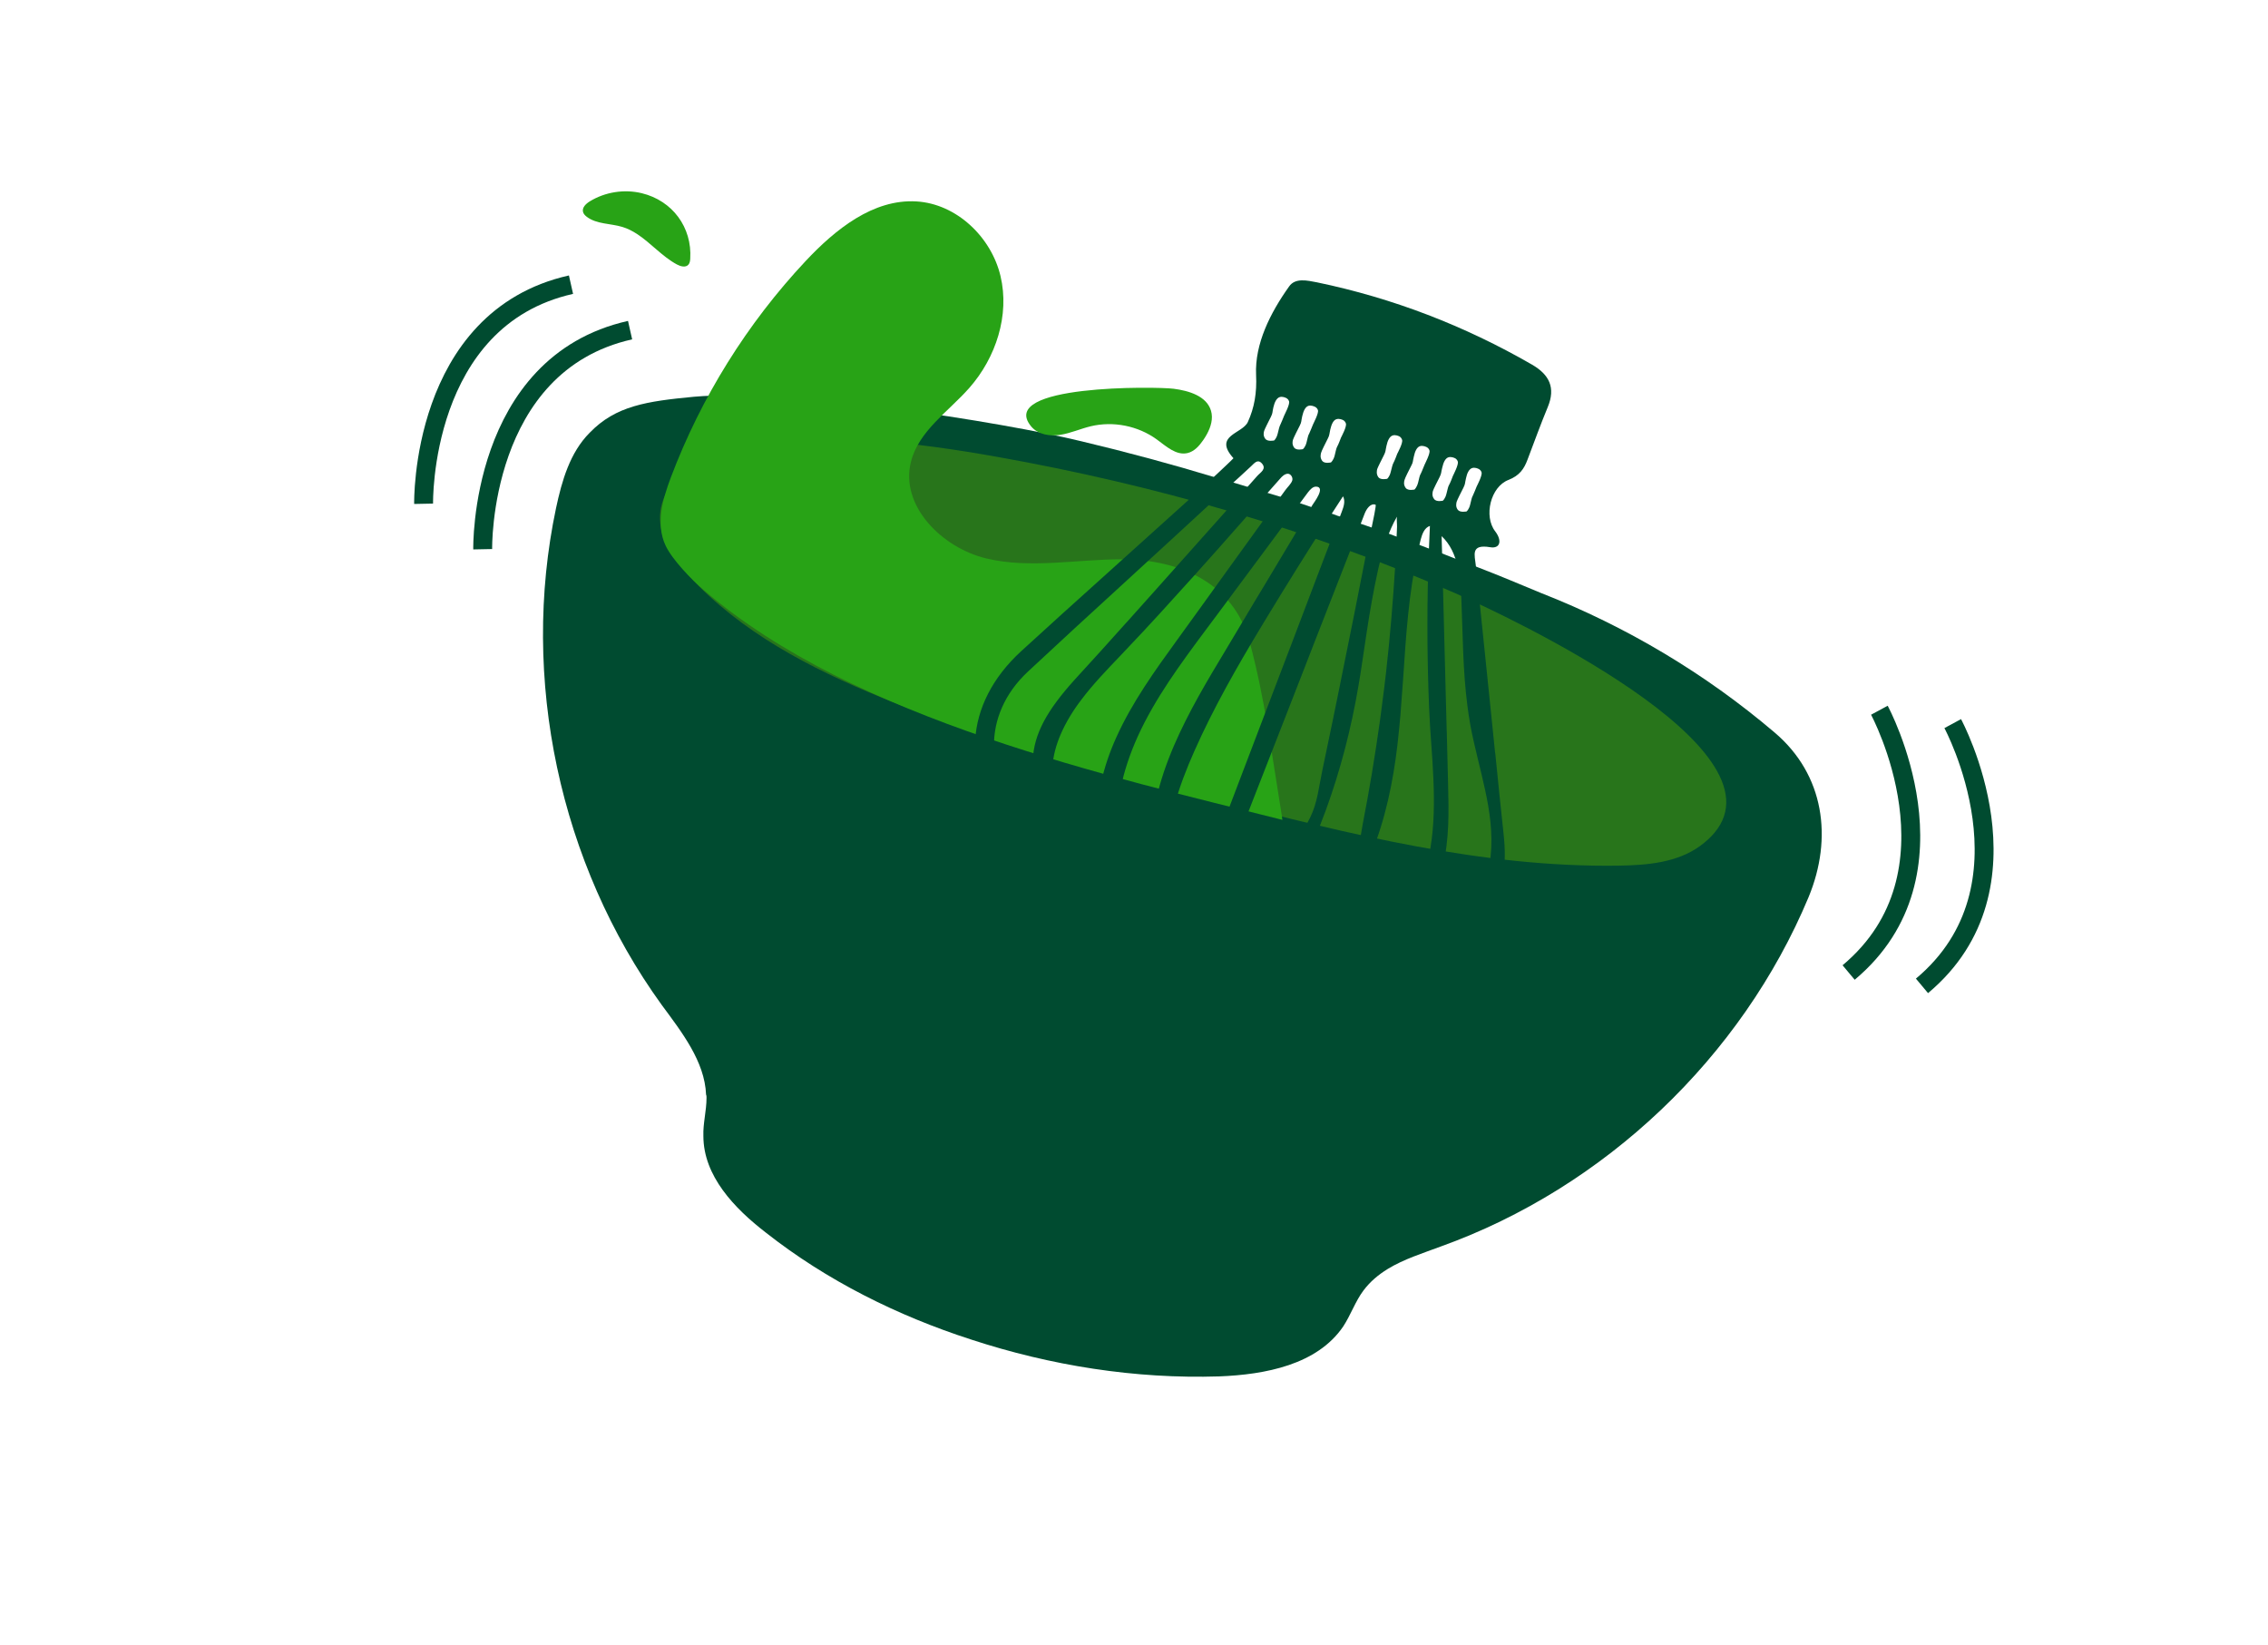 <svg viewBox="0 0 1854.66 1345.11" xmlns="http://www.w3.org/2000/svg" data-name="Calque 1" id="Calque_1">
  <defs>
    <style>
      .cls-1 {
        fill: #004b30;
      }

      .cls-2 {
        fill: #28a316;
      }

      .cls-3 {
        fill: none;
        stroke: #004b30;
        stroke-miterlimit: 10;
        stroke-width: 15.45px;
      }

      .cls-4 {
        fill: #28751b;
      }
    </style>
  </defs>
  <g>
    <path d="M1223.7,606.22c-5.88-2.94-11.39-5.88-17.27-8.45-4.05-1.84-8.08-3.67-12.13-5.51-2.94-1.47-6.24-2.57-9.55-4.04-4.41-1.84-8.82-3.68-13.23-5.51-7.71-2.94-15.43-5.88-23.52-8.82-4.77-1.84-9.92-3.31-14.69-5.14-.37-.37-.74-.37-1.1-.37.37,0,.74.37,1.1.74,3.31,2.2,6.98,3.67,10.28,5.14,1.47.37,2.94,1.1,4.41,1.84,7.71,2.94,15.8,6.25,23.52,9.55,4.41,1.84,9.19,3.67,13.59,5.51l22.05,9.55c5.51,2.2,11.02,4.78,16.53,7.35,8.82,4.04,17.27,8.08,25.72,12.13-8.45-4.78-16.9-9.55-25.72-13.96ZM1223.7,606.22c-5.88-2.94-11.39-5.88-17.27-8.45-4.05-1.84-8.08-3.67-12.13-5.51-2.94-1.47-6.24-2.57-9.55-4.04-4.41-1.84-8.82-3.68-13.23-5.51-7.71-2.94-15.43-5.88-23.52-8.82-4.77-1.84-9.92-3.31-14.69-5.14-.37-.37-.74-.37-1.1-.37.37,0,.74.37,1.1.74,3.31,2.2,6.98,3.67,10.28,5.14,1.47.37,2.94,1.1,4.41,1.84,7.71,2.94,15.8,6.25,23.52,9.55,4.41,1.84,9.19,3.67,13.59,5.51l22.05,9.55c5.51,2.2,11.02,4.78,16.53,7.35,8.82,4.04,17.27,8.08,25.72,12.13-8.45-4.78-16.9-9.55-25.72-13.96ZM1078.93,550c2.93,1.47,5.88,2.94,9.19,2.94-2.94-1.1-6.25-2.2-9.19-2.94ZM1076.36,548.53c-.74,0-1.84-.37-3.31-.74,1.84.74,4.05,1.47,5.88,2.2-.74-.73-1.47-1.1-2.57-1.47ZM1068.28,546.33c-5.14-1.84-10.29-3.68-15.43-5.51-7.35-2.2-15.07-4.78-22.78-7.35,5.14,4.41,14.33,5.14,22.78,7.72,2.57,1.1,5.51,2.2,8.08,4.04.74.37,4.04,1.1,7.35,1.84,1.47,0,2.94.37,4.4.73-1.47-.73-2.93-1.1-4.4-1.47ZM970.91,514.73c-8.82-2.57-17.27-5.14-26.09-7.72-5.14-1.47-10.28-2.94-15.8-4.41,2.57,2.2,7.71,4.41,14.33,6.25,8.08,2.57,18,4.78,27.19,6.25,1.47,0,2.2.37,3.31.37-1.1,0-1.84-.37-2.94-.73ZM824.67,476.15c7.35,4.04,33.44,9.55,51.44,12.13-16.9-4.41-34.17-8.45-51.44-12.13ZM824.67,476.15c7.35,4.04,33.44,9.55,51.44,12.13-16.9-4.41-34.17-8.45-51.44-12.13ZM970.91,514.73c-8.82-2.57-17.27-5.14-26.09-7.72-5.14-1.47-10.28-2.94-15.8-4.41,2.57,2.2,7.71,4.41,14.33,6.25,8.08,2.57,18,4.78,27.19,6.25,1.47,0,2.2.37,3.31.37-1.1,0-1.84-.37-2.94-.73ZM1078.93,550c2.93,1.47,5.88,2.94,9.19,2.94-2.94-1.1-6.25-2.2-9.19-2.94ZM1068.28,546.33c-5.14-1.84-10.29-3.68-15.43-5.51-7.35-2.2-15.07-4.78-22.78-7.35,5.14,4.41,14.33,5.14,22.78,7.72,2.57,1.1,5.51,2.2,8.08,4.04.74.37,4.04,1.1,7.35,1.84,1.47,0,2.94.37,4.4.73-1.47-.73-2.93-1.1-4.4-1.47ZM1223.7,606.22c-5.88-2.94-11.39-5.88-17.27-8.45-4.05-1.84-8.08-3.67-12.13-5.51-2.94-1.47-6.24-2.57-9.55-4.04-4.41-1.84-8.82-3.68-13.23-5.51-7.71-2.94-15.43-5.88-23.52-8.82-4.77-1.84-9.92-3.31-14.69-5.14-.37-.37-.74-.37-1.1-.37.37,0,.74.37,1.1.74,3.31,2.2,6.98,3.67,10.28,5.14,1.47.37,2.94,1.1,4.41,1.84,7.71,2.94,15.8,6.25,23.52,9.55,4.41,1.84,9.19,3.67,13.59,5.51l22.05,9.55c5.51,2.2,11.02,4.78,16.53,7.35,8.82,4.04,17.27,8.08,25.72,12.13-8.45-4.78-16.9-9.55-25.72-13.96ZM1078.93,550c2.93,1.47,5.88,2.94,9.19,2.94-2.94-1.1-6.25-2.2-9.19-2.94ZM1076.36,548.53c-.74,0-1.84-.37-3.31-.74,1.84.74,4.05,1.47,5.88,2.2-.74-.73-1.47-1.1-2.57-1.47ZM1068.28,546.33c-5.14-1.84-10.29-3.68-15.43-5.51-7.35-2.2-15.07-4.78-22.78-7.35,5.14,4.41,14.33,5.14,22.78,7.72,2.57,1.1,5.51,2.2,8.08,4.04.74.37,4.04,1.1,7.35,1.84,1.47,0,2.94.37,4.4.73-1.47-.73-2.93-1.1-4.4-1.47ZM970.91,514.73c-8.82-2.57-17.27-5.14-26.09-7.72-5.14-1.47-10.28-2.94-15.8-4.41,2.57,2.2,7.71,4.41,14.33,6.25,8.08,2.57,18,4.78,27.19,6.25,1.47,0,2.2.37,3.31.37-1.1,0-1.84-.37-2.94-.73ZM824.67,476.15c7.35,4.04,33.44,9.55,51.44,12.13-16.9-4.41-34.17-8.45-51.44-12.13Z" class="cls-1"></path>
    <path d="M1479.05,733.34c-54.75,131.17-166.81,237.72-300.92,285.85-14.7,5.51-30.13,10.29-43.36,18.37-7.71,4.78-14.33,10.29-19.84,17.64-6.62,8.82-10.29,19.84-16.54,29.39-21.31,31.23-63.56,39.31-101.41,40.79-68.71,2.2-137.78-8.82-202.81-30.13-60.26-19.47-117.95-48.13-167.91-87.45-25.72-19.84-51.07-46.3-51.07-79-.37-10.29,2.57-20.58,2.57-31.23,0-.74,0-1.84-.37-2.57-1.1-27.19-19.84-51.07-36.37-73.48-83.41-115.37-115.73-266.75-86.34-406,4.78-22.41,11.39-45.56,27.56-61.73,21.31-22.05,46.66-25.72,85.24-29.39,77.9-6.98,251.69,20.58,316.72,36.37,37.11,8.82,73.85,18.74,110.23,29.76,5.14,1.1,10.29,2.94,15.43,4.41,4.05,1.1,8.08,2.57,12.13,3.67,5.14,1.47,10.66,3.31,15.8,4.78,3.68,1.1,7.35,2.2,11.02,3.31,5.14,1.84,10.29,3.67,15.43,5.14,3.31,1.1,6.62,2.2,9.55,3.31,5.51,1.84,11.02,3.31,16.17,5.14,2.57,1.1,5.14,1.84,7.71,2.57,5.51,2.2,11.02,4.04,16.54,5.88,3.31,1.1,6.24,2.2,9.55,3.31,4.4,1.47,8.82,3.31,13.22,4.78,2.57,1.1,5.15,1.84,7.72,2.94,5.88,1.84,11.39,4.04,17.27,6.25,2.94,1.1,5.88,2.2,8.45,3.31,3.67,1.1,7.35,2.57,11.02,4.04,4.04,1.47,8.08,3.31,12.12,4.78,5.14,1.84,10.29,3.68,15.43,5.88,17.27,6.61,34.54,13.96,51.44,20.94,69.44,27.19,134.1,65.77,190.69,113.9,40.79,34.54,47.77,86.34,27.92,134.47Z" class="cls-1"></path>
    <path d="M1366.22,687.72c-6.3,20.73-57.75,25.64-135.94,16.79-4.16-.36-8.32-.93-12.67-1.4-11.47-1.52-23.42-3.28-35.85-5.27-4.15-.66-8.29-1.32-12.53-2.09-14.3-2.4-29.18-5.14-44.53-8.31-3.94-.75-7.87-1.6-11.91-2.45-11.12-2.3-22.62-4.83-34.31-7.56-3.74-.83-7.47-1.67-11.3-2.61-14.54-3.41-29.35-7.15-44.56-11-5-1.31-10-2.63-15.09-4.05-13.23-3.53-26.55-7.27-40.17-11.12-4.9-1.41-9.79-2.81-14.68-4.32-6.17-1.79-12.53-3.69-18.79-5.58-3.23-1-6.45-2-9.68-3.01-5.29-1.53-10.47-3.16-15.65-4.78-13.19-4.23-26.18-8.44-38.87-12.73-5.27-1.73-10.54-3.56-15.71-5.28-10.43-3.65-20.87-7.31-31.01-10.94-5.07-1.82-10.04-3.63-15-5.54-161.1-59.57-270.97-123.77-260.87-157.22,11.23-37.17,166.97-23.49,361.34,28.72,5.58,1.55,11.27,3.11,16.95,4.66,8.03,2.21,16.06,4.51,24.28,6.92,5.39,1.44,10.77,3.08,16.15,4.71,4.6,1.29,9.1,2.67,13.7,4.06,2.84.88,5.67,1.76,8.51,2.63,4.8,1.4,9.59,2.9,14.28,4.39,6.64,2.12,13.19,4.23,19.73,6.34,4.89,1.51,9.67,3.11,14.45,4.71,8.78,2.95,17.57,5.9,26.16,8.84,5.27,1.83,10.53,3.66,15.7,5.58,8.78,3.05,17.36,6.09,25.83,9.22,4.38,1.67,8.77,3.25,13.15,4.92,6.52,2.51,12.85,4.9,19.17,7.4,4.57,1.78,9.14,3.57,13.62,5.35,6.9,2.73,13.61,5.45,20.22,8.16,4.66,1.99,9.32,3.98,13.88,5.87,5.83,2.46,11.64,5.03,17.27,7.48,6.49,2.9,12.89,5.8,19.19,8.6,95.3,44.03,152.98,85.37,145.55,109.92Z" class="cls-1"></path>
  </g>
  <path d="M394.73,449.07s-3.06-151.37,120.52-179.15" class="cls-3"></path>
  <path d="M346.41,411.9s-3.06-151.37,120.52-179.15" class="cls-3"></path>
  <path d="M1536.86,580.71s72.01,133.18-25.14,214.44" class="cls-3"></path>
  <path d="M1596.84,591.64s72.01,133.18-25.14,214.44" class="cls-3"></path>
  <path d="M1402.05,680.88c-3.11,3.71-7.02,7.32-11.8,10.8-18.72,13.65-43.36,15.76-66.59,16.1-111.15,1.64-220.4-25.85-328.04-53.39-93-23.79-186.3-47.87-275.09-84.2-57.87-23.68-114.87-53.45-157.07-99.34-12.81-13.93-24.69-30.95-23.71-49.79.86-16.62,12.01-31.48,26.06-40.55,14.06-9.08,30.76-13.18,47.3-15.95,66.93-11.2,135.58-2.9,202.39,8.99,128.59,22.89,254.99,59.15,374.53,111.47,42.53,18.62,270.76,125.68,212.01,195.85Z" class="cls-4"></path>
  <path d="M986.94,354.99c-.91,1.67-1.92,3.28-2.97,4.81-3.24,4.72-7.37,9.38-12.95,10.66-9.24,2.1-17.41-5.6-25.07-11.17-15.32-11.13-35.58-15.17-54-10.76-8.41,2.02-16.42,5.69-24.97,7.01-8.54,1.32-18.29-.26-23.79-6.94-28.19-34.25,102.08-32.62,116.56-30.75,12.42,1.6,26.98,5.94,30.54,17.95,1.91,6.43-.07,13.18-3.35,19.2Z" class="cls-2"></path>
  <path d="M520.86,191.27c-3.71-2.42-7.64-4.43-11.94-5.73-9.73-2.95-20.96-2.13-29.07-8.27-1.4-1.06-2.71-2.39-3.11-4.1-.84-3.52,2.43-6.61,5.52-8.51,12.57-7.71,28.26-10.17,42.59-6.68,24.98,6.09,41.2,27.85,39.59,53.56-.11,1.77-.37,3.67-1.59,4.97-2.31,2.45-6.4,1.3-9.36-.3-12-6.5-21.34-17.6-32.63-24.94Z" class="cls-2"></path>
  <path d="M1047.99,665.51c.8,4.87.53,4.57.8,4.87-140.23-35.47-349.45-81.27-473.43-188.06-9.73-8.38-25.55-24.56-31.04-36.16-8.23-17.36-2.51-37.88,4.28-55.85,24.7-65.42,62.4-125.91,110.24-176.91,24.25-25.85,55.18-50.8,90.56-48.71,32.78,1.94,61.17,29.07,68.77,61.01,7.6,31.94-3.71,66.68-25.4,91.34-17.21,19.56-41.49,35.27-47.84,60.53-9.07,36.1,25.47,70.39,61.67,79.04,36.2,8.65,74.05.57,111.27.7,46.91.16,90.95,19.42,104,67.49,12.25,45.12,17.92,90.75,26.12,140.71Z" class="cls-2"></path>
  <path d="M1233.59,392.39c8.89-3.51,12.7-8.88,15.53-16.55,5.5-14.43,10.7-28.89,16.6-43.09,6.51-15.8,1.27-26.43-12.99-34.67-55.08-31.74-113.6-54.32-175.79-67.24-7.96-1.52-17.7-3.88-22.75,3.35-15.44,21.65-28.16,46.95-27.02,72.31.7,14.73-1.4,26.83-6.73,38.52-4.39,9.71-28.63,10.93-11.77,29.64-.01.2-3.91,3.83-5.98,5.84-4.78,4.59-9.65,9.07-14.52,13.56-.99,1.06-2.06,2.01-3.15,2.96-28.23,25.43-56.55,50.86-84.78,76.39-21.73,19.52-43.47,39.15-65.01,58.88-23.81,21.74-36.24,47.25-37.74,72.54,5.08,1.95,10.16,3.8,15.34,5.66-.36-21.64,8.68-43.6,27.86-61.45,25.47-23.77,51.13-47.33,76.89-70.87,28.8-26.41,57.7-52.92,86.41-79.45,6.38-5.71,12.66-11.53,18.94-17.35,2.81-2.57,5.29-6.19,8.74-2.71,4.59,4.78-1.1,7.68-3.63,10.58-3.95,4.44-7.8,8.78-11.75,13.22-24.59,27.6-49.18,55.2-73.87,82.79-5.49,6.18-11.08,12.35-16.57,18.52-1.43,1.64-2.96,3.28-4.39,4.92-.11.09-.11.2-.22.19-14.05,15.73-28.19,31.35-42.43,46.86-22.26,24.69-33.38,44.07-34.26,65.93,5.29,1.76,10.68,3.63,16.07,5.4.57-9.04,3.08-18.06,6.68-26.49,4.42-10.22,10.22-19.64,17-28.49,9.58-12.75,20.82-24.37,31.85-35.91,6.56-6.93,13.11-13.85,19.68-20.88.65-.67,1.2-1.25,1.75-1.93,7.22-7.7,14.34-15.5,21.36-23.32,24.87-27.17,49.26-54.89,73.66-82.6,4.72-5.31,9.45-10.72,14.17-16.02,1.65-1.94,3.72-3.94,6.27-4.09,2.55-.04,4.39,3.13,3.73,5.44-.78,2.7-4.14,5.75-5.71,8-2.46,3.41-4.91,6.72-7.37,10.14-2.68,3.7-5.36,7.41-8.05,11.11-10.18,14.14-20.35,28.28-30.63,42.41-7.82,10.82-15.65,21.64-23.37,32.47-5.92,8.09-11.73,16.18-17.55,24.27-.11.1-.22.29-.23.39-.44.48-.78.97-1.11,1.46-18.44,25.44-36.89,51.08-49.82,79.73-5.45,11.99-9.71,24.47-12.57,37.33,5.3,1.66,10.6,3.32,16,4.89,2.87-14.7,7.87-29.17,14.04-42.85,14.22-31.21,34.85-59.17,55.36-86.72,3.46-4.67,6.91-9.35,10.47-14.02,21.08-28.43,42.25-56.76,63.33-85.3,3.34-4.48,6.69-9.06,10.04-13.54,1.77-2.23,3.98-4.85,6.82-4.66,7.83.39-1.95,13.03-3.09,14.89-1.26,2.16-2.62,4.32-3.88,6.48-3.19,5.3-6.28,10.61-9.47,15.92-9,14.93-18.01,29.95-26.91,44.89-5.58,9.23-11.16,18.46-16.65,27.8-4.79,7.96-9.47,15.92-14.26,23.87-15.27,25.34-30.45,50.78-42.16,77.97-6.1,14.19-11.22,28.96-14.52,44.04,5,1.54,10.01,2.98,15.01,4.42,4.11-15.03,9.84-29.76,16.15-43.94,15.59-35.2,34.74-68.66,54.57-101.55,1.37-2.36,2.84-4.61,4.21-6.97,16.51-27.19,33.32-54.27,50.51-80.91,4.07-6.37,8.25-12.73,12.32-19,2.1,3.8.58,8.5-1,12.58-1.11,2.99-2.32,6.07-3.43,9.06-11.99,31.46-23.97,62.81-35.86,94.28-3.41,8.76-6.72,17.52-10.03,26.28-.11.09-.11.2-.12.3-4.16,10.95-8.32,21.8-12.48,32.75-10.26,26.77-20.43,53.56-30.59,80.34-1.09,2.68-2.08,5.47-3.17,8.16,5.21,1.45,10.32,2.8,15.44,4.14,1.23-3.29,2.55-6.46,3.78-9.75,14.36-36.61,28.61-73.22,42.86-109.84.11-.2.13-.4.24-.6,3.4-8.65,6.81-17.41,10.12-26.07,12.29-31.34,24.48-62.78,36.77-94.12,1.71-4.38,3.42-8.86,5.12-13.24,1.58-4.08,4.95-8.96,9.03-7.38.6.24-1.92,12.52-4.38,24.09-1.81,9.16-3.78,17.81-4.09,19.52-2.88,14.8-5.75,29.61-8.73,44.41-2.4,12.08-4.79,24.06-7.29,36.14-3.46,17.62-7.12,35.13-10.69,52.75-2.8,13.59-5.7,27.17-8.5,40.75-2.63,12.58-4.02,26.36-9.74,37.82-2.8,5.63-5.81,11.25-8.91,16.77,3.92.96,7.74,1.82,11.56,2.67,3.58-8.23,6.97-16.69,10.06-25.16,11.98-32.89,20.76-66.89,26.62-101.39,1.12-6.35,2.14-12.81,3.05-19.18,2.61-16.96,4.91-33.95,8.02-50.88,2.95-15.92,6.2-33.46,11.9-49.41,2.37-6.78,5.12-13.23,8.56-19.13-.38,2.83.15,5.62.07,8.47-.13,3.66-.37,7.42-.5,11.08l-.15,2.44c-.29,6.2-.59,12.5-.88,18.71-.9,14.22-1.9,28.33-3.1,42.42-1.23,14.6-2.68,29.3-4.31,43.87-.98,9.01-2.16,17.91-3.34,26.91.09.11-.01.2-.02.3-.59,4.45-1.18,8.9-1.77,13.35-3.92,27.99-8.55,55.94-13.98,83.74-1.23,6.45-1.89,13.64-4.31,19.71-.24.6-.49,1.29-.83,1.88,4.12.87,8.15,1.74,12.18,2.51,11.46-27.92,17.79-58.62,21.33-88.67.94-8.4,1.79-16.91,2.53-25.33l.13-2.03c.67-8.93,1.34-17.86,2.01-26.89,2.32-35.03,4.54-69.96,12.11-104.04.72-3.32,1.43-6.54,2.25-9.75,1.2-4.51,3.06-9.7,7.54-11.14-.41,8.03-.72,16.16-1.03,24.2-1.29,36.32-1.35,72.71-.2,109.08.19,5.11.37,10.22.56,15.33.15,3.99.41,8.08.65,12.28.04.92.09,1.84.13,2.76,2.45,36.86,6.7,77.51-2.46,112.71,4.33.79,8.57,1.46,12.81,2.14,5.45-21.68,5-45.05,4.39-67.63-.34-13.89-.69-27.67-1.03-41.56-.04-.92-.08-1.94-.12-2.86-.24-9.09-.48-18.08-.72-27.17-.92-36.97-1.94-73.84-2.86-110.81-.18-6.74-.37-13.38-.56-20.12,7.03,6.56,10.95,15.38,13.1,24.89,2.02,8.39,2.67,17.3,3.04,25.99,1.2,29.24,1.17,58.7,4.94,87.69.68,5.35,1.46,10.7,2.45,16.06.84,4.44,1.69,8.77,2.73,13.22.15.93.39,1.86.64,2.79,3.75,16.45,8.22,32.74,11.14,49.44,3.21,18.56,4.13,37.78-.46,55.44,4.46.49,8.7,1.06,12.96,1.43,1.46-10.2,1.45-21.22.23-32.61-2.37-22.07-4.65-44.04-6.82-66.09-.16-.62-.23-1.24-.29-1.85-1.02-9.65-2.03-19.4-2.95-29.04-4.06-38.8-8.02-77.59-11.98-116.38-.26-2.36-.52-4.72-.77-7.08-.89-8.52-4.39-17.51,11.65-14.86,8.37,1.45,10.03-5.38,4.19-12.99-9.52-12.33-3.81-36.44,10.93-42.03ZM1050.14,339.76c-.48,1.09-2.32,5.97-3.12,7.45-.81,1.48-1.24,3.49-2.2,7.4-.97,4.02-2.9,5.53-2.9,5.53,0,0-5.38,1.19-7.25-1.38-1.88-2.57-1.31-5.08-.91-6.48.4-1.4,3.89-8.22,5.52-11.48,1.63-3.26,1.03-3.4,2.02-7.72.99-4.32,2.62-7.48,5.02-8.35,2.4-.87,5.06.53,5.06.53,0,0,2.01.54,2.77,2.93.76,2.5-3.63,10.58-4,11.57ZM1073.75,346.97c-.47.99-2.31,5.87-3.12,7.45-.9,1.37-1.23,3.39-2.2,7.3-.97,4.02-3,5.52-3,5.52,0,0-5.28,1.3-7.16-1.27-1.87-2.67-1.31-5.08-.91-6.48.4-1.4,3.89-8.32,5.52-11.48,1.63-3.26,1.03-3.4,2.02-7.72.99-4.32,2.52-7.59,5.02-8.45,2.39-.77,5.06.63,5.06.63,0,0,2.01.54,2.77,2.93.76,2.5-3.63,10.58-4,11.57ZM1096.61,357.8c-.37,1-2.21,5.88-3.12,7.35-.81,1.58-1.14,3.5-2.11,7.51-1.06,3.91-2.99,5.42-2.99,5.42,0,0-5.28,1.3-7.16-1.27-1.88-2.57-1.31-5.08-.91-6.58.29-1.41,3.78-8.22,5.42-11.48,1.63-3.16,1.13-3.29,2.11-7.61.99-4.32,2.52-7.59,4.92-8.35,2.4-.87,5.17.53,5.17.53,0,0,1.9.53,2.67,2.92.86,2.5-3.53,10.58-4,11.57ZM1142.57,371.11c-.37,1-2.21,5.88-3.12,7.45-.81,1.48-1.14,3.5-2.2,7.4-.97,4.02-2.9,5.53-2.9,5.53,0,0-5.28,1.19-7.16-1.27-1.87-2.67-1.3-5.18-1.01-6.59.4-1.4,3.89-8.22,5.52-11.48,1.63-3.26,1.13-3.39,2.12-7.72.88-4.23,2.51-7.49,4.91-8.35,2.4-.87,5.17.53,5.17.53,0,0,1.9.53,2.66,3.02.87,2.4-3.52,10.48-3.99,11.47ZM1164.94,379.98c-.47.99-2.31,5.87-3.12,7.35-.91,1.47-1.24,3.49-2.2,7.4-1.06,3.91-2.9,5.53-2.9,5.53,0,0-5.38,1.29-7.25-1.38-1.88-2.57-1.31-5.08-.91-6.48.29-1.41,3.79-8.32,5.42-11.48,1.74-3.25,1.13-3.29,2.22-7.71.89-4.33,2.51-7.49,4.81-8.36,2.5-.86,5.17.53,5.17.53,0,0,2.01.54,2.77,2.93.76,2.5-3.63,10.68-4,11.67ZM1188.12,389.1c-.37,1-2.21,5.88-3.12,7.35-.91,1.47-1.14,3.5-2.2,7.4-.96,3.92-2.9,5.53-2.9,5.53,0,0-5.28,1.3-7.15-1.37-1.98-2.57-1.31-5.08-1.02-6.49.39-1.4,3.89-8.32,5.52-11.48,1.63-3.26,1.03-3.4,2.12-7.61.99-4.42,2.52-7.59,4.92-8.46,2.4-.87,5.17.53,5.17.53,0,0,1.9.53,2.67,2.92.76,2.5-3.53,10.58-4,11.67ZM1207.55,397.77c-.48,1.09-2.32,5.97-3.12,7.45-.91,1.47-1.24,3.49-2.2,7.4-.97,4.02-2.9,5.53-2.9,5.53,0,0-5.38,1.19-7.25-1.38-1.88-2.57-1.21-5.07-.91-6.48.4-1.4,3.89-8.32,5.52-11.48,1.63-3.26,1.13-3.39,2.12-7.72.89-4.33,2.51-7.49,4.91-8.36,2.4-.87,5.06.53,5.06.53,0,0,2.01.54,2.77,2.93.76,2.5-3.53,10.58-4,11.57Z" class="cls-1"></path>
</svg>